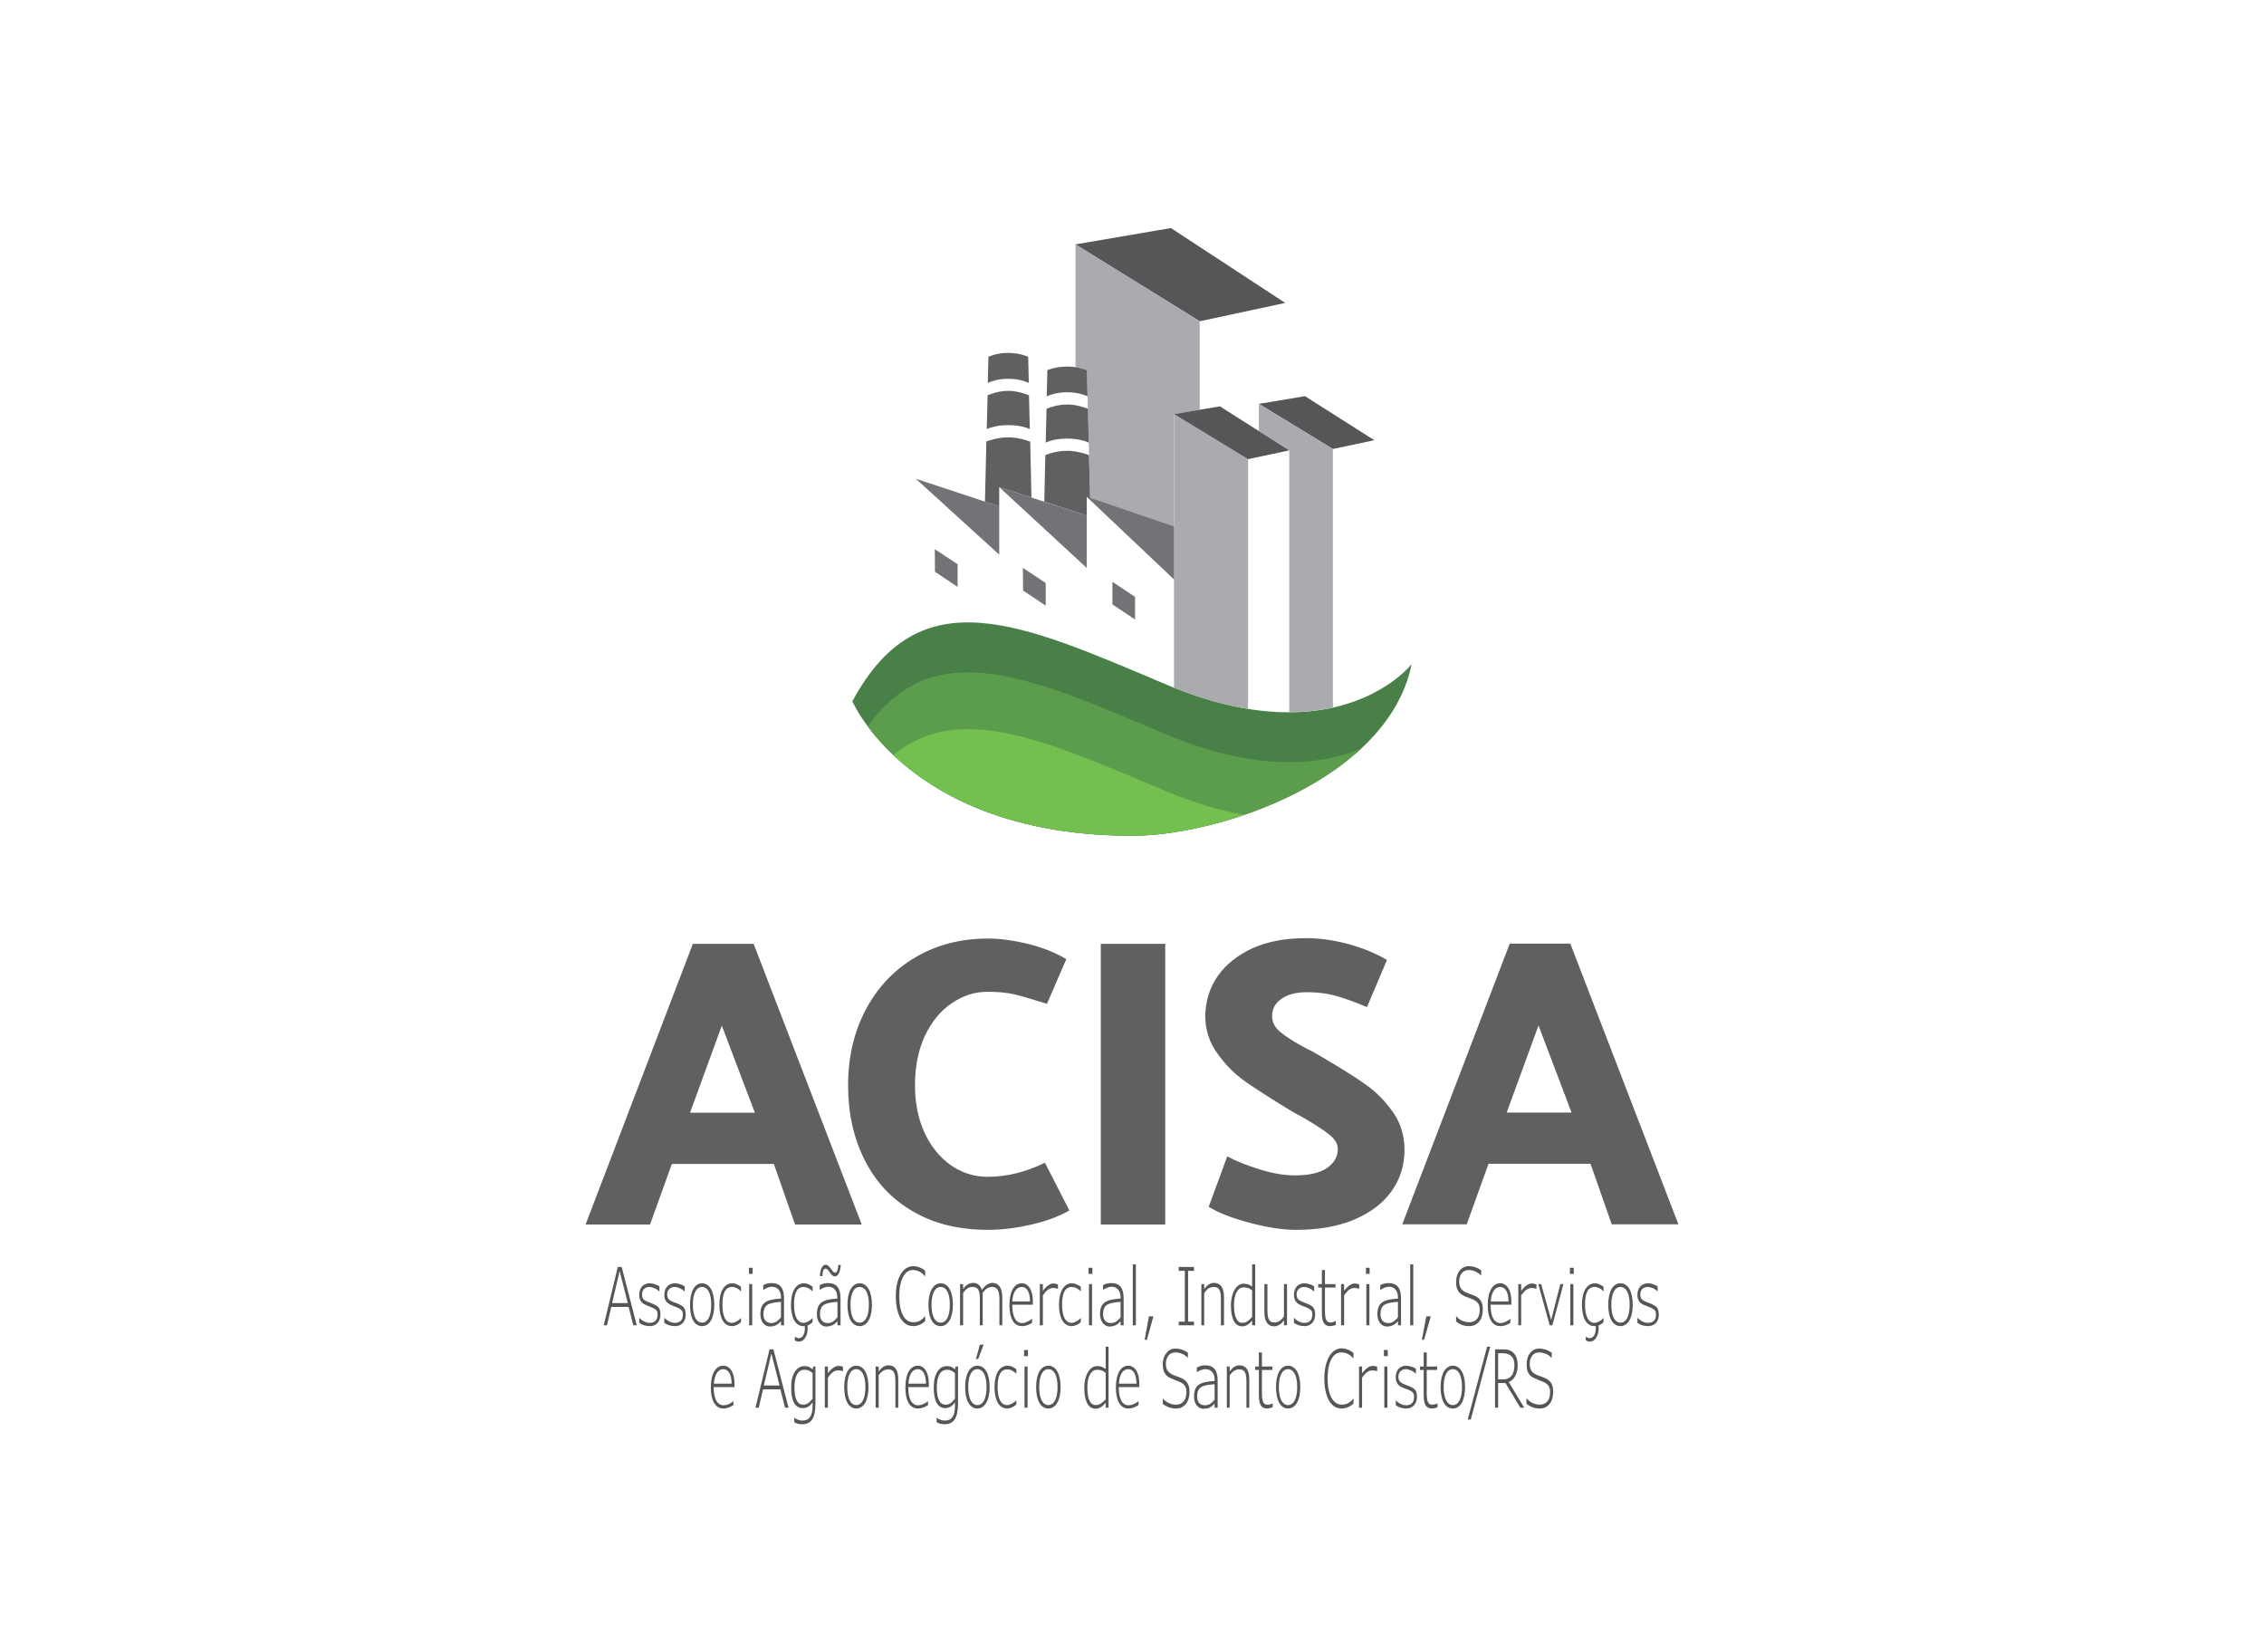 <?xml version="1.0" encoding="UTF-8"?>
<!DOCTYPE svg PUBLIC "-//W3C//DTD SVG 1.1//EN" "http://www.w3.org/Graphics/SVG/1.1/DTD/svg11.dtd">
<!-- Creator: CorelDRAW 2020 (64 Bit) -->
<svg xmlns="http://www.w3.org/2000/svg" xml:space="preserve" width="111px" height="81px" version="1.1" style="shape-rendering:geometricPrecision; text-rendering:geometricPrecision; image-rendering:optimizeQuality; fill-rule:evenodd; clip-rule:evenodd"
viewBox="0 0 111 81"
 xmlns:xlink="http://www.w3.org/1999/xlink"
 xmlns:xodm="http://www.corel.com/coreldraw/odm/2003">
 <defs>
  <style type="text/css">
   <![CDATA[
    .fil7 {fill:none}
    .fil1 {fill:#A9ABAE;fill-rule:nonzero}
    .fil3 {fill:#727376;fill-rule:nonzero}
    .fil2 {fill:#606062;fill-rule:nonzero}
    .fil0 {fill:#565658;fill-rule:nonzero}
    .fil6 {fill:#73BF50;fill-rule:nonzero}
    .fil5 {fill:#5B9C4D;fill-rule:nonzero}
    .fil4 {fill:#488047;fill-rule:nonzero}
   ]]>
  </style>
   <clipPath id="id0">
    <path d="M0.5 0.5l110 0 0 80 -110 0 0 -80z"/>
   </clipPath>
 </defs>
 <g id="Camada_x0020_1">
  <g>
  </g>
  <g style="clip-path:url(#id0)">
   <g>
    <g id="_1716237043632">
     <polygon class="fil0" points="63.01,14.85 57.41,11.18 52.73,11.98 58.82,15.75 "/>
     <path class="fil1" d="M52.73 11.98l0 6.02c0.34,0.05 0.56,0.15 0.56,0.15l0.16 6.36 4.11 3.89 0 -8.1 1.26 -0.21 0 -4.34 -6.09 -3.77z"/>
     <path class="fil2" d="M51.31 20.04l-0.04 1.66c0.16,-0.08 0.52,-0.2 1.05,-0.2 0.54,0 0.89,0.12 1.06,0.2l-0.04 -1.66c-0.17,-0.07 -0.58,-0.21 -1.02,-0.21 -0.45,0 -0.85,0.14 -1.01,0.21z"/>
     <path class="fil2" d="M52.32 19.23c0.52,0 0.85,0.13 1,0.2l-0.03 -1.28c0,0 -0.4,-0.18 -0.97,-0.18 -0.6,0 -0.97,0.18 -0.97,0.18l-0.03 1.28c0.16,-0.07 0.49,-0.2 1,-0.2z"/>
     <path class="fil2" d="M48.42 19.38l-0.04 1.65c0.17,-0.07 0.52,-0.19 1.05,-0.19 0.54,0 0.89,0.12 1.06,0.19l-0.04 -1.65c-0.17,-0.07 -0.58,-0.22 -1.02,-0.22 -0.45,0 -0.85,0.15 -1.01,0.22z"/>
     <path class="fil2" d="M49.43 18.57c0.52,0 0.85,0.13 1.01,0.2l-0.03 -1.28c0,0 -0.41,-0.19 -0.98,-0.19 -0.59,0 -0.97,0.19 -0.97,0.19l-0.03 1.28c0.16,-0.07 0.49,-0.2 1,-0.2z"/>
     <polygon class="fil3" points="48.99,24.82 44.9,23.47 48.99,27.19 "/>
     <polygon class="fil2" points="48.24,26.51 48.99,27.19 48.24,26.51 "/>
     <path class="fil2" d="M50.57 24.39l-0.06 -2.74c-0.2,-0.08 -0.63,-0.21 -1.08,-0.21 -0.47,0 -0.88,0.13 -1.07,0.2l-0.07 2.95 0.7 0.23 0 -0.12 0 -0.82 0.03 0.02 -0.03 -0.02 1.58 0.51z"/>
     <polygon class="fil3" points="53.28,25.27 48.99,23.88 53.28,27.84 "/>
     <polygon class="fil2" points="53.28,27.84 53.28,27.84 53.27,27.84 "/>
     <path class="fil2" d="M53.39 22.31c-0.19,-0.07 -0.62,-0.21 -1.07,-0.21 -0.47,0 -0.88,0.13 -1.07,0.21l-0.05 2.28 2.08 0.68 0 -0.92 0.17 0.16 -0.06 -2.2z"/>
     <polygon class="fil0" points="67.38,21.58 63.98,19.42 61.72,19.8 65.35,22.01 "/>
     <path class="fil4" d="M69.21 32.56c0,0 -3.56,4.57 -12.05,0.99 -7.11,-3 -12.06,-5.32 -15.37,0.83 0,0 2.83,6.59 13.71,6.59 4.38,0 12.57,-2.81 13.71,-8.41z"/>
     <path class="fil5" d="M66.73 36.7c-1.94,0.8 -5.06,1.2 -9.57,-0.71 -6.59,-2.77 -11.32,-4.97 -14.62,-0.38 1.42,1.91 5.08,5.36 12.96,5.36l0 0c3.12,0 8.17,-1.43 11.23,-4.27z"/>
     <path class="fil6" d="M61.01 39.95c-1.15,-0.21 -2.43,-0.57 -3.85,-1.17 -5.8,-2.44 -10.15,-4.44 -13.36,-1.76 1.95,1.83 5.53,3.95 11.7,3.95l0 0c1.53,0 3.52,-0.34 5.51,-1.02z"/>
     <path class="fil1" d="M63.21 34.92c0.8,-0.01 1.51,-0.1 2.14,-0.24l0 -12.67 -3.63 -2.21 0 1.33 1.49 0.95 0 12.84z"/>
     <path class="fil1" d="M61.19 34.75l0 -12.24 -3.63 -2.21 0 13.42c1.33,0.53 2.54,0.86 3.63,1.03z"/>
     <polygon class="fil3" points="57.56,25.81 53.28,24.35 57.56,28.4 "/>
     <polygon class="fil0" points="63.21,22.08 59.81,19.92 57.56,20.3 61.19,22.51 "/>
     <polygon class="fil3" points="45.83,26.92 46.95,27.66 46.95,28.77 45.84,28.03 "/>
     <polygon class="fil3" points="50.15,27.84 51.27,28.58 51.27,29.69 50.16,28.95 "/>
     <polygon class="fil3" points="54.54,28.52 55.65,29.26 55.65,30.37 54.54,29.63 "/>
     <path class="fil2" d="M75.43 50.27l1.62 4.27 -3.18 0 1.56 -4.27zm-3.52 9.75l1.07 -2.97 5 0 1.04 2.97 1.81 0 1.46 0 -5.3 -13.76 -2.97 0 -5.27 13.76 1.21 0 1.95 0z"/>
     <path class="fil2" d="M48.44 46.01c0.59,0 1.25,0.09 1.96,0.26 0.72,0.18 1.34,0.43 1.88,0.75l-0.95 2.19c-0.73,-0.23 -1.27,-0.39 -1.62,-0.47 -0.36,-0.08 -0.79,-0.12 -1.29,-0.12 -0.64,0 -1.22,0.19 -1.77,0.57 -0.55,0.37 -0.98,0.91 -1.31,1.6 -0.32,0.7 -0.48,1.5 -0.48,2.4 0,0.87 0.15,1.64 0.46,2.32 0.31,0.68 0.74,1.21 1.28,1.6 0.54,0.38 1.14,0.58 1.82,0.58 0.96,0 1.89,-0.24 2.81,-0.69l1.2 2.34c-0.52,0.3 -1.15,0.53 -1.9,0.7 -0.75,0.17 -1.44,0.25 -2.09,0.25 -1.43,0 -2.66,-0.3 -3.69,-0.91 -1.04,-0.6 -1.82,-1.44 -2.36,-2.52 -0.54,-1.07 -0.81,-2.28 -0.81,-3.65 0,-1.39 0.29,-2.63 0.87,-3.72 0.58,-1.09 1.39,-1.95 2.43,-2.56 1.04,-0.61 2.22,-0.92 3.56,-0.92z"/>
     <polygon class="fil2" points="57.13,60.03 53.97,60.03 53.97,46.27 57.13,46.27 "/>
     <path class="fil2" d="M63.54 60.29c-0.63,0 -1.38,-0.11 -2.25,-0.34 -0.87,-0.23 -1.55,-0.49 -2.03,-0.79l0.91 -2.47c0.43,0.23 0.96,0.44 1.6,0.64 0.64,0.2 1.21,0.29 1.71,0.29 0.68,0 1.2,-0.11 1.56,-0.35 0.36,-0.24 0.55,-0.55 0.55,-0.94 0,-0.26 -0.14,-0.49 -0.42,-0.71 -0.27,-0.22 -0.72,-0.51 -1.34,-0.87 -0.14,-0.07 -0.34,-0.18 -0.61,-0.34 -0.92,-0.56 -1.63,-1.02 -2.15,-1.38 -0.52,-0.36 -0.98,-0.82 -1.38,-1.38 -0.4,-0.55 -0.6,-1.17 -0.6,-1.86 0.02,-0.73 0.22,-1.38 0.62,-1.95 0.4,-0.57 0.97,-1.02 1.71,-1.36 0.74,-0.33 1.61,-0.49 2.61,-0.49 0.67,0 1.37,0.1 2.08,0.29 0.72,0.2 1.35,0.46 1.89,0.78l-0.98 2.31c-0.64,-0.27 -1.18,-0.46 -1.59,-0.57 -0.42,-0.11 -0.87,-0.16 -1.36,-0.16 -0.5,0 -0.91,0.1 -1.22,0.31 -0.32,0.21 -0.48,0.5 -0.48,0.86 0,0.3 0.13,0.56 0.4,0.78 0.26,0.22 0.68,0.49 1.26,0.8 0.22,0.1 0.44,0.22 0.67,0.36 0.97,0.57 1.71,1.03 2.22,1.39 0.52,0.36 0.97,0.81 1.36,1.36 0.39,0.54 0.58,1.17 0.58,1.87 0,0.75 -0.21,1.43 -0.63,2.02 -0.43,0.6 -1.04,1.06 -1.84,1.4 -0.81,0.34 -1.75,0.5 -2.85,0.5z"/>
     <path class="fil2" d="M35.39 50.28l1.62 4.27 -3.18 0 1.56 -4.27zm-3.52 9.75l1.07 -2.97 5 0 1.04 2.97 1.8 0 1.47 0 -5.3 -13.76 -2.98 0 -5.26 13.76 1.2 0 1.96 0z"/>
     <path class="fil0" d="M30.78 63.88l-0.4 -1.57 -0.37 1.57 0.77 0zm-0.81 0.19l-0.21 0.9 -0.16 0 0.69 -2.86 0.19 0 0.74 2.86 -0.17 0 -0.23 -0.9 -0.85 0z"/>
     <path class="fil0" d="M31.86 65.01c-0.2,0 -0.39,-0.06 -0.52,-0.16l0 -0.24 0.01 0c0.13,0.14 0.32,0.24 0.5,0.24 0.25,0 0.39,-0.14 0.39,-0.4 0,-0.16 -0.03,-0.22 -0.14,-0.28 -0.05,-0.04 -0.18,-0.09 -0.37,-0.17 -0.28,-0.1 -0.39,-0.26 -0.39,-0.52 0,-0.35 0.2,-0.57 0.52,-0.57 0.15,0 0.35,0.07 0.47,0.15l0 0.24 -0.02 0c-0.13,-0.13 -0.32,-0.21 -0.48,-0.21 -0.2,0 -0.35,0.14 -0.35,0.36 0,0.11 0.02,0.19 0.07,0.25 0.05,0.05 0.17,0.11 0.34,0.17 0.41,0.16 0.48,0.24 0.49,0.57 0,0.35 -0.21,0.57 -0.52,0.57z"/>
     <path class="fil0" d="M33.1 65.01c-0.2,0 -0.39,-0.06 -0.53,-0.16l0 -0.24 0.01 0c0.14,0.14 0.32,0.24 0.51,0.24 0.25,0 0.39,-0.14 0.39,-0.4 0,-0.16 -0.04,-0.22 -0.14,-0.28 -0.05,-0.04 -0.18,-0.09 -0.38,-0.17 -0.27,-0.1 -0.39,-0.26 -0.39,-0.52 0,-0.35 0.21,-0.57 0.53,-0.57 0.14,0 0.35,0.07 0.47,0.15l0 0.24 -0.02 0c-0.13,-0.13 -0.33,-0.21 -0.48,-0.21 -0.2,0 -0.36,0.14 -0.36,0.36 0,0.11 0.03,0.19 0.08,0.25 0.05,0.05 0.16,0.11 0.34,0.17 0.41,0.16 0.47,0.24 0.49,0.57 0,0.35 -0.21,0.57 -0.52,0.57z"/>
     <path class="fil0" d="M34.42 64.84c0.27,0 0.45,-0.3 0.45,-0.88 0,-0.58 -0.18,-0.87 -0.45,-0.87 -0.27,0 -0.45,0.3 -0.45,0.87 0,0.58 0.18,0.88 0.45,0.88zm0 0.17c-0.37,0 -0.59,-0.38 -0.59,-1.04 0,-0.66 0.23,-1.06 0.59,-1.06 0.37,0 0.6,0.4 0.6,1.06 0,0.64 -0.23,1.04 -0.6,1.04z"/>
     <path class="fil0" d="M35.27 63.96c0,-0.66 0.24,-1.05 0.64,-1.05 0.12,0 0.27,0.06 0.42,0.17l0 0.22 -0.01 0c-0.13,-0.14 -0.28,-0.21 -0.43,-0.21 -0.32,0 -0.47,0.29 -0.47,0.87 0,0.57 0.16,0.89 0.46,0.89 0.14,0 0.31,-0.09 0.44,-0.23l0.01 0 0 0.19c-0.11,0.12 -0.28,0.2 -0.45,0.2 -0.38,0 -0.61,-0.39 -0.61,-1.05z"/>
     <path class="fil0" d="M36.73 62.95l0.15 0 0 2.02 -0.15 0 0 -2.02zm-0.01 -0.8l0.18 0 0 0.3 -0.18 0 0 -0.3z"/>
     <path class="fil0" d="M37.43 64.41c0,0.28 0.13,0.45 0.38,0.45 0.18,0 0.3,-0.07 0.48,-0.28l0 -0.76c-0.67,0.05 -0.84,0.16 -0.86,0.59zm0.52 0.59c-0.06,0.02 -0.13,0.03 -0.2,0.03 -0.14,0 -0.25,-0.06 -0.34,-0.17 -0.09,-0.12 -0.13,-0.27 -0.13,-0.45 0.01,-0.53 0.26,-0.71 1.01,-0.75l0 -0.06c0,-0.32 -0.17,-0.52 -0.44,-0.52 -0.07,0 -0.13,0.01 -0.18,0.03 -0.06,0.02 -0.14,0.06 -0.24,0.12l-0.01 0 0 -0.23c0.14,-0.07 0.27,-0.1 0.4,-0.1 0.43,0 0.62,0.24 0.62,0.75l0 1.32 -0.15 0 0 -0.2c-0.16,0.16 -0.23,0.2 -0.34,0.23z"/>
     <path class="fil0" d="M39.47 65.59c-0.08,0.12 -0.18,0.18 -0.3,0.18 -0.07,0 -0.14,-0.02 -0.2,-0.06l0 -0.19 0 0c0.06,0.05 0.13,0.08 0.2,0.08 0.17,0 0.29,-0.19 0.29,-0.48l0 -0.11 -0.07 0c-0.38,0 -0.61,-0.39 -0.61,-1.05 0,-0.66 0.25,-1.05 0.64,-1.05 0.13,0 0.27,0.06 0.42,0.17l0 0.22 -0.01 0c-0.13,-0.14 -0.28,-0.21 -0.43,-0.21 -0.32,0 -0.47,0.29 -0.47,0.87 0,0.57 0.17,0.89 0.46,0.89 0.14,0 0.31,-0.09 0.44,-0.23l0.01 0 0 0.19c-0.07,0.08 -0.15,0.13 -0.25,0.17 0,0.04 0.01,0.09 0.01,0.14 0,0.19 -0.05,0.35 -0.13,0.47z"/>
     <path class="fil0" d="M40.94 62.57c-0.09,0 -0.16,-0.04 -0.26,-0.2l-0.06 -0.08c-0.05,-0.07 -0.1,-0.1 -0.15,-0.1 -0.09,0 -0.15,0.14 -0.15,0.37l-0.12 0c0.01,-0.34 0.12,-0.56 0.28,-0.56 0.09,0 0.16,0.06 0.26,0.2 0.11,0.16 0.15,0.19 0.21,0.19 0.08,0 0.14,-0.14 0.15,-0.38l0.12 0c-0.02,0.35 -0.13,0.56 -0.28,0.56zm-0.74 1.84c0,0.28 0.13,0.45 0.38,0.45 0.18,0 0.3,-0.07 0.48,-0.28l0 -0.76c-0.67,0.05 -0.84,0.16 -0.86,0.59zm0.52 0.59c-0.06,0.02 -0.13,0.03 -0.21,0.03 -0.13,0 -0.24,-0.06 -0.33,-0.17 -0.09,-0.12 -0.13,-0.27 -0.13,-0.45 0.01,-0.53 0.26,-0.71 1,-0.75l0 -0.06c0,-0.32 -0.16,-0.52 -0.44,-0.52 -0.06,0 -0.12,0.01 -0.17,0.03 -0.06,0.02 -0.14,0.05 -0.24,0.12l-0.01 0 0 -0.23c0.14,-0.07 0.27,-0.1 0.4,-0.1 0.43,0 0.62,0.24 0.62,0.75l0 1.32 -0.15 0 0 -0.2c-0.16,0.16 -0.23,0.2 -0.34,0.23z"/>
     <path class="fil0" d="M42.14 64.84c0.28,0 0.46,-0.3 0.46,-0.88 0,-0.58 -0.18,-0.87 -0.46,-0.87 -0.27,0 -0.44,0.3 -0.44,0.87 0,0.58 0.17,0.88 0.44,0.88zm0.01 0.17c-0.37,0 -0.6,-0.38 -0.6,-1.04 0,-0.66 0.23,-1.06 0.6,-1.06 0.36,0 0.6,0.4 0.6,1.06 0,0.64 -0.24,1.04 -0.6,1.04z"/>
     <path class="fil0" d="M44.15 64.62c-0.15,-0.26 -0.23,-0.62 -0.23,-1.08 0,-0.88 0.34,-1.47 0.86,-1.47 0.19,0 0.42,0.08 0.58,0.23l0 0.27 -0.01 0c-0.16,-0.2 -0.35,-0.31 -0.6,-0.31 -0.2,0 -0.37,0.12 -0.48,0.35 -0.12,0.22 -0.18,0.54 -0.18,0.93 0,0.81 0.26,1.28 0.68,1.28 0.25,0 0.41,-0.08 0.58,-0.3l0.01 0 0 0.24c-0.13,0.14 -0.36,0.25 -0.58,0.25 -0.27,0 -0.47,-0.13 -0.63,-0.39z"/>
     <path class="fil0" d="M46.12 64.84c0.27,0 0.45,-0.3 0.45,-0.88 0,-0.58 -0.18,-0.87 -0.45,-0.87 -0.27,0 -0.45,0.3 -0.45,0.87 0,0.58 0.18,0.88 0.45,0.88zm0 0.17c-0.37,0 -0.6,-0.38 -0.6,-1.04 0,-0.66 0.24,-1.06 0.6,-1.06 0.37,0 0.6,0.4 0.6,1.06 0,0.64 -0.24,1.04 -0.6,1.04z"/>
     <path class="fil0" d="M48.04 64.97l0 -1.3c0,-0.44 -0.1,-0.58 -0.36,-0.58 -0.17,0 -0.3,0.07 -0.46,0.3l0 1.58 -0.15 0 0 -2.02 0.15 0 0 0.24c0.13,-0.19 0.3,-0.3 0.5,-0.3 0.21,0 0.35,0.13 0.42,0.35 0.14,-0.21 0.33,-0.35 0.51,-0.35 0.31,0 0.49,0.24 0.49,0.7l0 1.38 -0.14 0 0 -1.3c0,-0.39 -0.11,-0.58 -0.36,-0.58 -0.18,0 -0.32,0.09 -0.47,0.3 0.01,0.06 0.01,0.13 0.01,0.2l0 1.38 -0.14 0z"/>
     <path class="fil0" d="M50.1 63.09c-0.27,0 -0.44,0.26 -0.47,0.71l0.87 0c0,-0.44 -0.15,-0.71 -0.4,-0.71zm0.01 1.77c0.08,0 0.17,-0.02 0.26,-0.07 0.09,-0.04 0.17,-0.09 0.22,-0.14l0.01 0 0 0.2c-0.16,0.11 -0.33,0.16 -0.5,0.16 -0.39,0 -0.61,-0.37 -0.61,-1.03 0,-0.66 0.23,-1.07 0.61,-1.07 0.16,0 0.29,0.08 0.39,0.24 0.1,0.16 0.15,0.38 0.15,0.65l0 0.16 -1.01 0c0,0.59 0.17,0.9 0.48,0.9z"/>
     <path class="fil0" d="M51.87 63.18c-0.09,-0.03 -0.17,-0.04 -0.25,-0.04 -0.18,0 -0.33,0.13 -0.49,0.36l0 1.47 -0.15 0 0 -2.02 0.15 0 0 0.33c0.17,-0.23 0.36,-0.36 0.51,-0.36 0.09,0 0.16,0.02 0.23,0.05l0 0.21 0 0z"/>
     <path class="fil0" d="M51.92 63.96c0,-0.66 0.25,-1.05 0.64,-1.05 0.13,0 0.27,0.06 0.43,0.17l0 0.22 -0.01 0c-0.14,-0.14 -0.28,-0.21 -0.44,-0.21 -0.31,0 -0.47,0.29 -0.47,0.87 0,0.57 0.17,0.89 0.46,0.89 0.14,0 0.31,-0.09 0.45,-0.23l0.01 0 0 0.19c-0.11,0.12 -0.29,0.2 -0.45,0.2 -0.39,0 -0.62,-0.39 -0.62,-1.05z"/>
     <path class="fil0" d="M53.39 62.95l0.15 0 0 2.02 -0.15 0 0 -2.02zm-0.02 -0.8l0.19 0 0 0.3 -0.19 0 0 -0.3z"/>
     <path class="fil0" d="M54.08 64.41c0,0.28 0.13,0.45 0.38,0.45 0.18,0 0.31,-0.07 0.48,-0.28l0 -0.76c-0.67,0.05 -0.84,0.16 -0.86,0.59zm0.52 0.59c-0.05,0.02 -0.12,0.03 -0.2,0.03 -0.13,0 -0.24,-0.06 -0.33,-0.17 -0.09,-0.12 -0.14,-0.27 -0.14,-0.45 0.01,-0.53 0.27,-0.71 1.01,-0.75l0 -0.06c0,-0.32 -0.17,-0.52 -0.44,-0.52 -0.06,0 -0.12,0.01 -0.18,0.03 -0.05,0.02 -0.13,0.06 -0.24,0.12l0 0 0 -0.23c0.13,-0.07 0.27,-0.1 0.4,-0.1 0.42,0 0.61,0.24 0.61,0.75l0 1.32 -0.15 0 0 -0.2c-0.15,0.16 -0.22,0.2 -0.34,0.23z"/>
     <polygon class="fil0" points="55.54,61.98 55.69,61.98 55.69,64.97 55.54,64.97 "/>
     <polygon class="fil0" points="56.23,65.68 56.12,65.68 56.33,64.53 56.55,64.53 "/>
     <polygon class="fil0" points="57.79,64.97 57.79,64.79 58.09,64.79 58.09,62.3 57.79,62.3 57.79,62.11 58.54,62.11 58.54,62.3 58.25,62.3 58.25,64.79 58.54,64.79 58.54,64.97 "/>
     <path class="fil0" d="M59.86 64.97l0 -1.3c0,-0.43 -0.1,-0.58 -0.35,-0.58 -0.12,0 -0.22,0.04 -0.31,0.11 -0.04,0.04 -0.09,0.1 -0.16,0.19l0 1.58 -0.14 0 0 -2.02 0.14 0 0 0.24c0.15,-0.2 0.3,-0.3 0.47,-0.3 0.33,0 0.5,0.24 0.5,0.7l0 1.38 -0.15 0z"/>
     <path class="fil0" d="M60.97 63.11c-0.28,0 -0.47,0.33 -0.47,0.87 0,0.55 0.14,0.87 0.4,0.87 0.17,0 0.29,-0.06 0.49,-0.29l0 -1.3c-0.12,-0.11 -0.25,-0.15 -0.42,-0.15zm0.42 1.86l0 -0.23c-0.17,0.2 -0.32,0.28 -0.49,0.28 -0.35,0 -0.55,-0.36 -0.55,-1.02 0,-0.61 0.26,-1.07 0.62,-1.07 0.17,0 0.27,0.04 0.42,0.14l0 -1.09 0.15 0 0 2.99 -0.15 0z"/>
     <path class="fil0" d="M62.95 64.97l0 -0.25c-0.13,0.2 -0.31,0.3 -0.49,0.3 -0.3,0 -0.47,-0.25 -0.47,-0.69l0 -1.38 0.15 0 0 1.29c0,0.43 0.09,0.59 0.34,0.59 0.17,0 0.3,-0.06 0.47,-0.3l0 -1.58 0.15 0 0 2.02 -0.15 0z"/>
     <path class="fil0" d="M63.96 65.01c-0.2,0 -0.39,-0.06 -0.52,-0.16l0 -0.24 0.01 0c0.13,0.14 0.31,0.24 0.5,0.24 0.25,0 0.39,-0.14 0.39,-0.4 0,-0.16 -0.03,-0.22 -0.14,-0.28 -0.05,-0.04 -0.18,-0.09 -0.38,-0.17 -0.27,-0.1 -0.38,-0.26 -0.38,-0.52 0,-0.35 0.2,-0.57 0.52,-0.57 0.15,0 0.35,0.07 0.47,0.15l0 0.24 -0.02 0c-0.13,-0.13 -0.32,-0.21 -0.48,-0.21 -0.2,0 -0.36,0.14 -0.36,0.36 0,0.11 0.03,0.19 0.08,0.25 0.05,0.05 0.17,0.11 0.34,0.17 0.41,0.16 0.48,0.24 0.49,0.57 0,0.35 -0.21,0.57 -0.52,0.57z"/>
     <path class="fil0" d="M64.63 62.95l0.18 0 0 -0.69 0.15 0 0 0.69 0.52 0 0 0.17 -0.52 0 0 1.1c0,0.45 0.06,0.61 0.27,0.61 0.09,0 0.17,-0.02 0.25,-0.07l0.01 0 0 0.19c-0.06,0.03 -0.19,0.06 -0.27,0.06 -0.3,0 -0.41,-0.2 -0.41,-0.66l0 -1.23 -0.18 0 0 -0.17z"/>
     <path class="fil0" d="M66.64 63.18c-0.09,-0.03 -0.17,-0.04 -0.25,-0.04 -0.18,0 -0.33,0.13 -0.49,0.36l0 1.47 -0.15 0 0 -2.02 0.15 0 0 0.33c0.17,-0.23 0.36,-0.36 0.51,-0.36 0.09,0 0.16,0.02 0.23,0.05l0 0.21 0 0z"/>
     <path class="fil0" d="M66.99 62.95l0.15 0 0 2.02 -0.15 0 0 -2.02zm-0.02 -0.8l0.18 0 0 0.3 -0.18 0 0 -0.3z"/>
     <path class="fil0" d="M67.68 64.41c0,0.28 0.13,0.45 0.38,0.45 0.18,0 0.3,-0.07 0.48,-0.28l0 -0.76c-0.67,0.05 -0.84,0.16 -0.86,0.59zm0.52 0.59c-0.06,0.02 -0.13,0.03 -0.2,0.03 -0.14,0 -0.25,-0.06 -0.34,-0.17 -0.09,-0.12 -0.13,-0.27 -0.13,-0.45 0.01,-0.53 0.26,-0.71 1.01,-0.75l0 -0.06c0,-0.32 -0.17,-0.52 -0.44,-0.52 -0.06,0 -0.12,0.01 -0.18,0.03 -0.06,0.02 -0.13,0.06 -0.24,0.12l-0.01 0 0 -0.23c0.14,-0.07 0.28,-0.1 0.4,-0.1 0.43,0 0.62,0.24 0.62,0.75l0 1.32 -0.15 0 0 -0.2c-0.15,0.16 -0.22,0.2 -0.34,0.23z"/>
     <polygon class="fil0" points="69.14,61.98 69.29,61.98 69.29,64.97 69.14,64.97 "/>
     <polygon class="fil0" points="69.82,65.68 69.71,65.68 69.93,64.53 70.15,64.53 "/>
     <path class="fil0" d="M72.03 65.01c-0.24,0 -0.46,-0.07 -0.64,-0.23l0 -0.26 0.01 0c0.13,0.18 0.38,0.3 0.63,0.3 0.33,0 0.52,-0.22 0.52,-0.62 0,-0.37 -0.22,-0.46 -0.54,-0.58 -0.19,-0.06 -0.32,-0.13 -0.39,-0.19 -0.08,-0.06 -0.13,-0.14 -0.17,-0.23 -0.04,-0.09 -0.06,-0.21 -0.06,-0.35 0,-0.22 0.06,-0.41 0.17,-0.56 0.12,-0.14 0.27,-0.22 0.45,-0.22 0.22,0 0.4,0.06 0.61,0.2l0 0.26 -0.01 0c-0.14,-0.16 -0.37,-0.27 -0.61,-0.27 -0.28,0 -0.46,0.23 -0.46,0.57 0,0.4 0.25,0.5 0.51,0.6l0.15 0.05c0.37,0.13 0.5,0.35 0.5,0.71 0,0.51 -0.26,0.82 -0.67,0.82z"/>
     <path class="fil0" d="M73.55 63.09c-0.26,0 -0.43,0.26 -0.46,0.71l0.87 0c0,-0.44 -0.15,-0.71 -0.41,-0.71zm0.01 1.77c0.09,0 0.17,-0.02 0.27,-0.07 0.09,-0.04 0.16,-0.09 0.22,-0.14l0 0 0 0.2c-0.16,0.11 -0.33,0.16 -0.5,0.16 -0.38,0 -0.61,-0.37 -0.61,-1.03 0,-0.66 0.24,-1.07 0.61,-1.07 0.17,0 0.3,0.08 0.4,0.24 0.1,0.16 0.15,0.38 0.15,0.65l0 0.16 -1.02 0c0,0.59 0.18,0.9 0.48,0.9z"/>
     <path class="fil0" d="M75.32 63.18c-0.09,-0.03 -0.17,-0.04 -0.24,-0.04 -0.19,0 -0.33,0.13 -0.5,0.36l0 1.47 -0.14 0 0 -2.02 0.14 0 0 0.33c0.18,-0.23 0.36,-0.36 0.52,-0.36 0.08,0 0.16,0.02 0.23,0.05l0 0.21 -0.01 0z"/>
     <polygon class="fil0" points="76.11,64.97 75.98,64.97 75.42,62.95 75.56,62.95 76.05,64.71 76.5,62.95 76.65,62.95 "/>
     <path class="fil0" d="M76.99 62.95l0.15 0 0 2.02 -0.15 0 0 -2.02zm-0.02 -0.8l0.19 0 0 0.3 -0.19 0 0 -0.3z"/>
     <path class="fil0" d="M78.25 65.59c-0.08,0.12 -0.18,0.18 -0.3,0.18 -0.07,0 -0.14,-0.02 -0.2,-0.06l0 -0.19 0 0c0.06,0.05 0.13,0.08 0.19,0.08 0.18,0 0.3,-0.19 0.3,-0.48l0 -0.11 -0.07 0c-0.38,0 -0.61,-0.39 -0.61,-1.05 0,-0.66 0.25,-1.05 0.64,-1.05 0.13,0 0.27,0.06 0.42,0.17l0 0.22 -0.01 0c-0.13,-0.14 -0.28,-0.21 -0.43,-0.21 -0.32,0 -0.47,0.29 -0.47,0.87 0,0.57 0.17,0.89 0.46,0.89 0.14,0 0.31,-0.09 0.44,-0.23l0.01 0 0 0.19c-0.07,0.08 -0.15,0.13 -0.25,0.17 0,0.04 0.01,0.09 0.01,0.14 0,0.19 -0.05,0.35 -0.13,0.47z"/>
     <path class="fil0" d="M79.45 64.84c0.27,0 0.45,-0.3 0.45,-0.88 0,-0.58 -0.18,-0.87 -0.45,-0.87 -0.27,0 -0.45,0.3 -0.45,0.87 0,0.58 0.18,0.88 0.45,0.88zm0 0.17c-0.37,0 -0.6,-0.38 -0.6,-1.04 0,-0.66 0.23,-1.06 0.6,-1.06 0.37,0 0.6,0.4 0.6,1.06 0,0.64 -0.24,1.04 -0.6,1.04z"/>
     <path class="fil0" d="M80.8 65.01c-0.2,0 -0.38,-0.06 -0.52,-0.16l0 -0.24 0.01 0c0.14,0.14 0.32,0.24 0.51,0.24 0.25,0 0.39,-0.14 0.39,-0.4 0,-0.16 -0.04,-0.22 -0.14,-0.28 -0.05,-0.04 -0.18,-0.09 -0.38,-0.17 -0.28,-0.1 -0.39,-0.26 -0.39,-0.52 0,-0.35 0.2,-0.57 0.53,-0.57 0.14,0 0.34,0.07 0.46,0.15l0 0.24 -0.01 0c-0.13,-0.13 -0.33,-0.21 -0.48,-0.21 -0.21,0 -0.36,0.14 -0.36,0.36 0,0.11 0.03,0.19 0.08,0.25 0.05,0.05 0.16,0.11 0.34,0.17 0.4,0.16 0.47,0.24 0.49,0.57 0,0.35 -0.21,0.57 -0.53,0.57z"/>
     <path class="fil0" d="M35.46 67.12c-0.26,0 -0.43,0.27 -0.46,0.71l0.87 0c0,-0.44 -0.15,-0.71 -0.41,-0.71zm0.01 1.77c0.09,0 0.17,-0.02 0.27,-0.06 0.09,-0.04 0.16,-0.09 0.22,-0.14l0 0 0 0.19c-0.16,0.11 -0.33,0.17 -0.5,0.17 -0.38,0 -0.61,-0.38 -0.61,-1.03 0,-0.67 0.24,-1.07 0.61,-1.07 0.17,0 0.3,0.08 0.4,0.24 0.1,0.16 0.15,0.38 0.15,0.64l0 0.17 -1.02 0c0,0.58 0.18,0.89 0.48,0.89z"/>
     <path class="fil0" d="M38.22 67.92l-0.4 -1.57 -0.37 1.57 0.77 0zm-0.81 0.19l-0.21 0.9 -0.16 0 0.69 -2.86 0.19 0 0.74 2.86 -0.17 0 -0.23 -0.9 -0.85 0z"/>
     <path class="fil0" d="M39.44 67.15c-0.31,0 -0.49,0.3 -0.49,0.87 0,0.57 0.15,0.84 0.42,0.84 0.12,0 0.21,-0.03 0.29,-0.1 0.04,-0.03 0.1,-0.1 0.18,-0.19l0 -1.26c-0.15,-0.12 -0.24,-0.16 -0.4,-0.16zm-0.12 2.67c-0.14,0 -0.27,-0.03 -0.38,-0.1l0 -0.21 0.02 0c0.11,0.09 0.25,0.13 0.39,0.13 0.32,0 0.49,-0.23 0.49,-0.7l0 -0.2c-0.13,0.2 -0.29,0.29 -0.48,0.29 -0.37,0 -0.57,-0.34 -0.57,-0.99 -0.01,-0.65 0.25,-1.07 0.65,-1.07 0.11,0 0.18,0.02 0.25,0.05 0.03,0.02 0.09,0.06 0.15,0.11l0.03 -0.14 0.11 0 0 1.8c0,0.73 -0.2,1.03 -0.66,1.03z"/>
     <path class="fil0" d="M41.33 67.22c-0.09,-0.03 -0.17,-0.04 -0.24,-0.04 -0.19,0 -0.34,0.12 -0.5,0.36l0 1.47 -0.15 0 0 -2.02 0.15 0 0 0.33c0.17,-0.23 0.36,-0.36 0.51,-0.36 0.09,0 0.16,0.01 0.23,0.04l0 0.22 0 0z"/>
     <path class="fil0" d="M41.98 68.88c0.27,0 0.45,-0.3 0.45,-0.89 0,-0.57 -0.18,-0.87 -0.45,-0.87 -0.27,0 -0.44,0.3 -0.44,0.87 0,0.58 0.17,0.89 0.44,0.89zm0 0.17c-0.36,0 -0.59,-0.39 -0.59,-1.05 0,-0.65 0.23,-1.05 0.59,-1.05 0.37,0 0.6,0.39 0.6,1.05 0,0.65 -0.23,1.05 -0.6,1.05z"/>
     <path class="fil0" d="M43.9 69.01l0 -1.3c0,-0.43 -0.1,-0.58 -0.35,-0.58 -0.12,0 -0.22,0.04 -0.31,0.11 -0.04,0.04 -0.1,0.09 -0.16,0.18l0 1.59 -0.15 0 0 -2.02 0.15 0 0 0.24c0.15,-0.2 0.3,-0.3 0.47,-0.3 0.33,0 0.49,0.23 0.49,0.69l0 1.39 -0.14 0z"/>
     <path class="fil0" d="M45 67.12c-0.27,0 -0.44,0.27 -0.46,0.71l0.86 0c0,-0.44 -0.15,-0.71 -0.4,-0.71zm0.01 1.77c0.08,0 0.17,-0.02 0.26,-0.06 0.09,-0.04 0.17,-0.09 0.22,-0.14l0.01 0 0 0.19c-0.16,0.11 -0.33,0.17 -0.5,0.17 -0.39,0 -0.61,-0.38 -0.61,-1.03 0,-0.67 0.23,-1.07 0.61,-1.07 0.16,0 0.29,0.08 0.39,0.24 0.1,0.16 0.15,0.38 0.15,0.64l0 0.17 -1.01 0c0,0.58 0.17,0.89 0.48,0.89z"/>
     <path class="fil0" d="M46.43 67.15c-0.32,0 -0.5,0.3 -0.5,0.87 0,0.57 0.15,0.84 0.43,0.84 0.12,0 0.2,-0.03 0.28,-0.1 0.04,-0.03 0.1,-0.1 0.18,-0.19l0 -1.26c-0.15,-0.12 -0.24,-0.16 -0.39,-0.16zm-0.12 2.67c-0.15,0 -0.28,-0.03 -0.39,-0.1l0 -0.21 0.02 0c0.11,0.09 0.26,0.13 0.39,0.13 0.33,0 0.49,-0.23 0.49,-0.7l0 -0.2c-0.13,0.2 -0.28,0.29 -0.48,0.29 -0.36,0 -0.56,-0.34 -0.56,-0.99 -0.01,-0.65 0.24,-1.07 0.64,-1.07 0.11,0 0.19,0.02 0.25,0.05 0.04,0.02 0.09,0.06 0.15,0.11l0.03 -0.14 0.12 0 0 1.8c0,0.73 -0.21,1.03 -0.66,1.03z"/>
     <path class="fil0" d="M48.22 65.93l-0.26 0.69 -0.11 0 0.19 -0.7 0.18 0 0 0.01zm-0.3 2.95c0.27,0 0.45,-0.3 0.45,-0.89 0,-0.57 -0.18,-0.87 -0.45,-0.87 -0.27,0 -0.45,0.3 -0.45,0.87 0,0.58 0.18,0.89 0.45,0.89zm0 0.17c-0.37,0 -0.6,-0.39 -0.6,-1.05 0,-0.65 0.23,-1.05 0.6,-1.05 0.37,0 0.6,0.39 0.6,1.05 0,0.65 -0.24,1.05 -0.6,1.05z"/>
     <path class="fil0" d="M48.76 68c0,-0.66 0.25,-1.05 0.64,-1.05 0.13,0 0.27,0.05 0.43,0.17l0 0.22 -0.01 0c-0.14,-0.14 -0.28,-0.21 -0.44,-0.21 -0.31,0 -0.47,0.29 -0.47,0.87 0,0.57 0.17,0.88 0.46,0.88 0.14,0 0.31,-0.09 0.45,-0.22l0.01 0 0 0.19c-0.11,0.11 -0.29,0.2 -0.45,0.2 -0.39,0 -0.62,-0.39 -0.62,-1.05z"/>
     <path class="fil0" d="M50.23 66.99l0.15 0 0 2.02 -0.15 0 0 -2.02zm-0.02 -0.81l0.19 0 0 0.3 -0.19 0 0 -0.3z"/>
     <path class="fil0" d="M51.4 68.88c0.27,0 0.45,-0.3 0.45,-0.89 0,-0.57 -0.18,-0.87 -0.45,-0.87 -0.27,0 -0.45,0.3 -0.45,0.87 0,0.58 0.18,0.89 0.45,0.89zm0 0.17c-0.37,0 -0.6,-0.39 -0.6,-1.05 0,-0.65 0.23,-1.05 0.6,-1.05 0.36,0 0.6,0.39 0.6,1.05 0,0.65 -0.24,1.05 -0.6,1.05z"/>
     <path class="fil0" d="M53.79 67.15c-0.29,0 -0.48,0.32 -0.48,0.87 0,0.55 0.14,0.86 0.4,0.86 0.17,0 0.29,-0.06 0.5,-0.28l0 -1.3c-0.13,-0.11 -0.26,-0.15 -0.42,-0.15zm0.42 1.86l0 -0.24c-0.18,0.21 -0.33,0.29 -0.5,0.29 -0.35,0 -0.55,-0.37 -0.55,-1.03 0,-0.6 0.26,-1.06 0.62,-1.06 0.17,0 0.27,0.03 0.43,0.14l0 -1.09 0.14 0 0 2.99 -0.14 0z"/>
     <path class="fil0" d="M55.32 67.12c-0.27,0 -0.44,0.27 -0.46,0.71l0.86 0c0,-0.44 -0.15,-0.71 -0.4,-0.71zm0.01 1.77c0.08,0 0.17,-0.02 0.26,-0.06 0.09,-0.04 0.17,-0.09 0.22,-0.14l0.01 0 0 0.19c-0.17,0.11 -0.33,0.17 -0.5,0.17 -0.39,0 -0.61,-0.38 -0.61,-1.03 0,-0.67 0.23,-1.07 0.61,-1.07 0.16,0 0.29,0.08 0.39,0.24 0.1,0.16 0.15,0.38 0.15,0.64l0 0.17 -1.01 0c0,0.58 0.17,0.89 0.48,0.89z"/>
     <path class="fil0" d="M57.66 69.05c-0.25,0 -0.47,-0.08 -0.65,-0.23l0 -0.26 0.01 0c0.13,0.17 0.38,0.3 0.63,0.3 0.33,0 0.52,-0.22 0.52,-0.63 0,-0.36 -0.22,-0.45 -0.54,-0.57 -0.19,-0.07 -0.32,-0.13 -0.39,-0.19 -0.08,-0.06 -0.13,-0.14 -0.17,-0.23 -0.04,-0.1 -0.06,-0.22 -0.06,-0.35 0,-0.23 0.06,-0.42 0.18,-0.56 0.11,-0.15 0.26,-0.22 0.44,-0.22 0.22,0 0.4,0.06 0.61,0.2l0 0.25 -0.01 0c-0.14,-0.16 -0.37,-0.26 -0.61,-0.26 -0.28,0 -0.46,0.22 -0.46,0.57 0,0.39 0.25,0.5 0.51,0.59l0.16 0.06c0.36,0.13 0.49,0.35 0.49,0.71 0,0.5 -0.26,0.82 -0.66,0.82z"/>
     <path class="fil0" d="M58.69 68.45c0,0.28 0.13,0.44 0.38,0.44 0.18,0 0.3,-0.06 0.48,-0.27l0 -0.76c-0.67,0.04 -0.84,0.16 -0.86,0.59zm0.52 0.59c-0.06,0.01 -0.13,0.02 -0.21,0.02 -0.13,0 -0.24,-0.05 -0.33,-0.17 -0.09,-0.11 -0.13,-0.26 -0.13,-0.44 0.01,-0.54 0.26,-0.71 1.01,-0.75l0 -0.07c0,-0.31 -0.17,-0.51 -0.45,-0.51 -0.06,0 -0.12,0.01 -0.17,0.03 -0.06,0.01 -0.14,0.05 -0.24,0.11l-0.01 0 0 -0.22c0.14,-0.07 0.27,-0.11 0.4,-0.11 0.43,0 0.62,0.25 0.62,0.75l0 1.33 -0.15 0 0 -0.2c-0.16,0.16 -0.23,0.2 -0.34,0.23z"/>
     <path class="fil0" d="M61.11 69.01l0 -1.3c0,-0.43 -0.1,-0.58 -0.35,-0.58 -0.12,0 -0.22,0.04 -0.31,0.11 -0.04,0.04 -0.09,0.09 -0.16,0.18l0 1.59 -0.14 0 0 -2.02 0.14 0 0 0.24c0.15,-0.2 0.3,-0.3 0.47,-0.3 0.33,0 0.49,0.23 0.49,0.69l0 1.39 -0.14 0z"/>
     <path class="fil0" d="M61.54 66.99l0.18 0 0 -0.69 0.15 0 0 0.69 0.51 0 0 0.17 -0.51 0 0 1.1c0,0.44 0.06,0.6 0.27,0.6 0.09,0 0.17,-0.02 0.25,-0.06l0.01 0 0 0.18c-0.06,0.04 -0.19,0.07 -0.27,0.07 -0.3,0 -0.41,-0.21 -0.41,-0.67l0 -1.22 -0.18 0 0 -0.17z"/>
     <path class="fil0" d="M63.15 68.88c0.27,0 0.45,-0.3 0.45,-0.89 0,-0.57 -0.18,-0.87 -0.45,-0.87 -0.27,0 -0.45,0.3 -0.45,0.87 0,0.58 0.18,0.89 0.45,0.89zm0 0.17c-0.36,0 -0.59,-0.39 -0.59,-1.05 0,-0.65 0.23,-1.05 0.59,-1.05 0.37,0 0.6,0.39 0.6,1.05 0,0.65 -0.23,1.05 -0.6,1.05z"/>
     <path class="fil0" d="M65.16 68.66c-0.15,-0.27 -0.23,-0.63 -0.23,-1.08 0,-0.89 0.34,-1.48 0.85,-1.48 0.2,0 0.42,0.09 0.58,0.23l0 0.27 0 0c-0.17,-0.2 -0.36,-0.3 -0.61,-0.3 -0.2,0 -0.36,0.11 -0.48,0.34 -0.12,0.23 -0.18,0.54 -0.18,0.94 0,0.8 0.27,1.28 0.69,1.28 0.24,0 0.41,-0.09 0.57,-0.3l0.01 0 0 0.24c-0.13,0.14 -0.36,0.25 -0.58,0.25 -0.26,0 -0.47,-0.13 -0.62,-0.39z"/>
     <path class="fil0" d="M67.52 67.22c-0.09,-0.03 -0.17,-0.04 -0.24,-0.04 -0.19,0 -0.34,0.12 -0.5,0.36l0 1.47 -0.15 0 0 -2.02 0.15 0 0 0.33c0.18,-0.23 0.36,-0.36 0.51,-0.36 0.09,0 0.16,0.01 0.23,0.04l0 0.22 0 0z"/>
     <path class="fil0" d="M67.87 66.99l0.15 0 0 2.02 -0.15 0 0 -2.02zm-0.02 -0.81l0.19 0 0 0.3 -0.19 0 0 -0.3z"/>
     <path class="fil0" d="M68.95 69.05c-0.2,0 -0.39,-0.06 -0.52,-0.17l0 -0.23 0 0c0.14,0.14 0.32,0.24 0.51,0.24 0.25,0 0.39,-0.14 0.39,-0.41 0,-0.15 -0.04,-0.21 -0.14,-0.28 -0.05,-0.03 -0.18,-0.09 -0.38,-0.16 -0.27,-0.1 -0.38,-0.26 -0.38,-0.53 0,-0.34 0.2,-0.56 0.52,-0.56 0.14,0 0.35,0.07 0.47,0.15l0 0.23 -0.02 0c-0.13,-0.13 -0.33,-0.21 -0.48,-0.21 -0.2,0 -0.36,0.15 -0.36,0.37 0,0.1 0.03,0.19 0.08,0.24 0.05,0.06 0.16,0.12 0.34,0.18 0.41,0.16 0.48,0.23 0.49,0.57 0,0.34 -0.21,0.57 -0.52,0.57z"/>
     <path class="fil0" d="M69.62 66.99l0.18 0 0 -0.69 0.15 0 0 0.69 0.51 0 0 0.17 -0.51 0 0 1.1c0,0.44 0.06,0.6 0.27,0.6 0.09,0 0.17,-0.02 0.25,-0.06l0.01 0 0 0.18c-0.06,0.04 -0.19,0.07 -0.27,0.07 -0.3,0 -0.41,-0.21 -0.41,-0.67l0 -1.22 -0.18 0 0 -0.17z"/>
     <path class="fil0" d="M71.23 68.88c0.27,0 0.45,-0.3 0.45,-0.89 0,-0.57 -0.18,-0.87 -0.45,-0.87 -0.27,0 -0.45,0.3 -0.45,0.87 0,0.58 0.18,0.89 0.45,0.89zm0 0.17c-0.37,0 -0.6,-0.39 -0.6,-1.05 0,-0.65 0.24,-1.05 0.6,-1.05 0.37,0 0.6,0.39 0.6,1.05 0,0.65 -0.23,1.05 -0.6,1.05z"/>
     <polygon class="fil0" points="72.11,69.59 71.96,69.59 72.91,66.02 73.06,66.02 "/>
     <path class="fil0" d="M73.69 66.34l-0.24 0 0 1.28 0.26 0c0.35,0 0.54,-0.25 0.54,-0.7 0,-0.38 -0.2,-0.58 -0.56,-0.58zm0.85 2.67l-0.73 -1.21 -0.36 0 0 1.21 -0.15 0 0 -2.86 0.44 0c0.42,0 0.67,0.28 0.67,0.77 0,0.41 -0.16,0.72 -0.44,0.83l0.76 1.26 -0.19 0z"/>
     <path class="fil0" d="M75.49 69.05c-0.25,0 -0.46,-0.08 -0.65,-0.23l0 -0.26 0.02 0c0.13,0.17 0.38,0.3 0.62,0.3 0.34,0 0.52,-0.22 0.52,-0.63 0,-0.36 -0.22,-0.45 -0.54,-0.57 -0.18,-0.07 -0.31,-0.13 -0.39,-0.19 -0.07,-0.06 -0.13,-0.14 -0.17,-0.23 -0.04,-0.1 -0.05,-0.22 -0.05,-0.35 0,-0.23 0.05,-0.42 0.17,-0.56 0.12,-0.15 0.26,-0.22 0.44,-0.22 0.23,0 0.4,0.06 0.62,0.2l0 0.25 -0.02 0c-0.13,-0.16 -0.37,-0.26 -0.61,-0.26 -0.27,0 -0.45,0.22 -0.45,0.57 0,0.39 0.24,0.5 0.5,0.59l0.16 0.06c0.37,0.13 0.49,0.35 0.49,0.71 0,0.5 -0.26,0.82 -0.66,0.82z"/>
    </g>
   </g>
  </g>
  <polygon class="fil7" points="0.5,0.5 110.5,0.5 110.5,80.5 0.5,80.5 "/>
 </g>
</svg>
